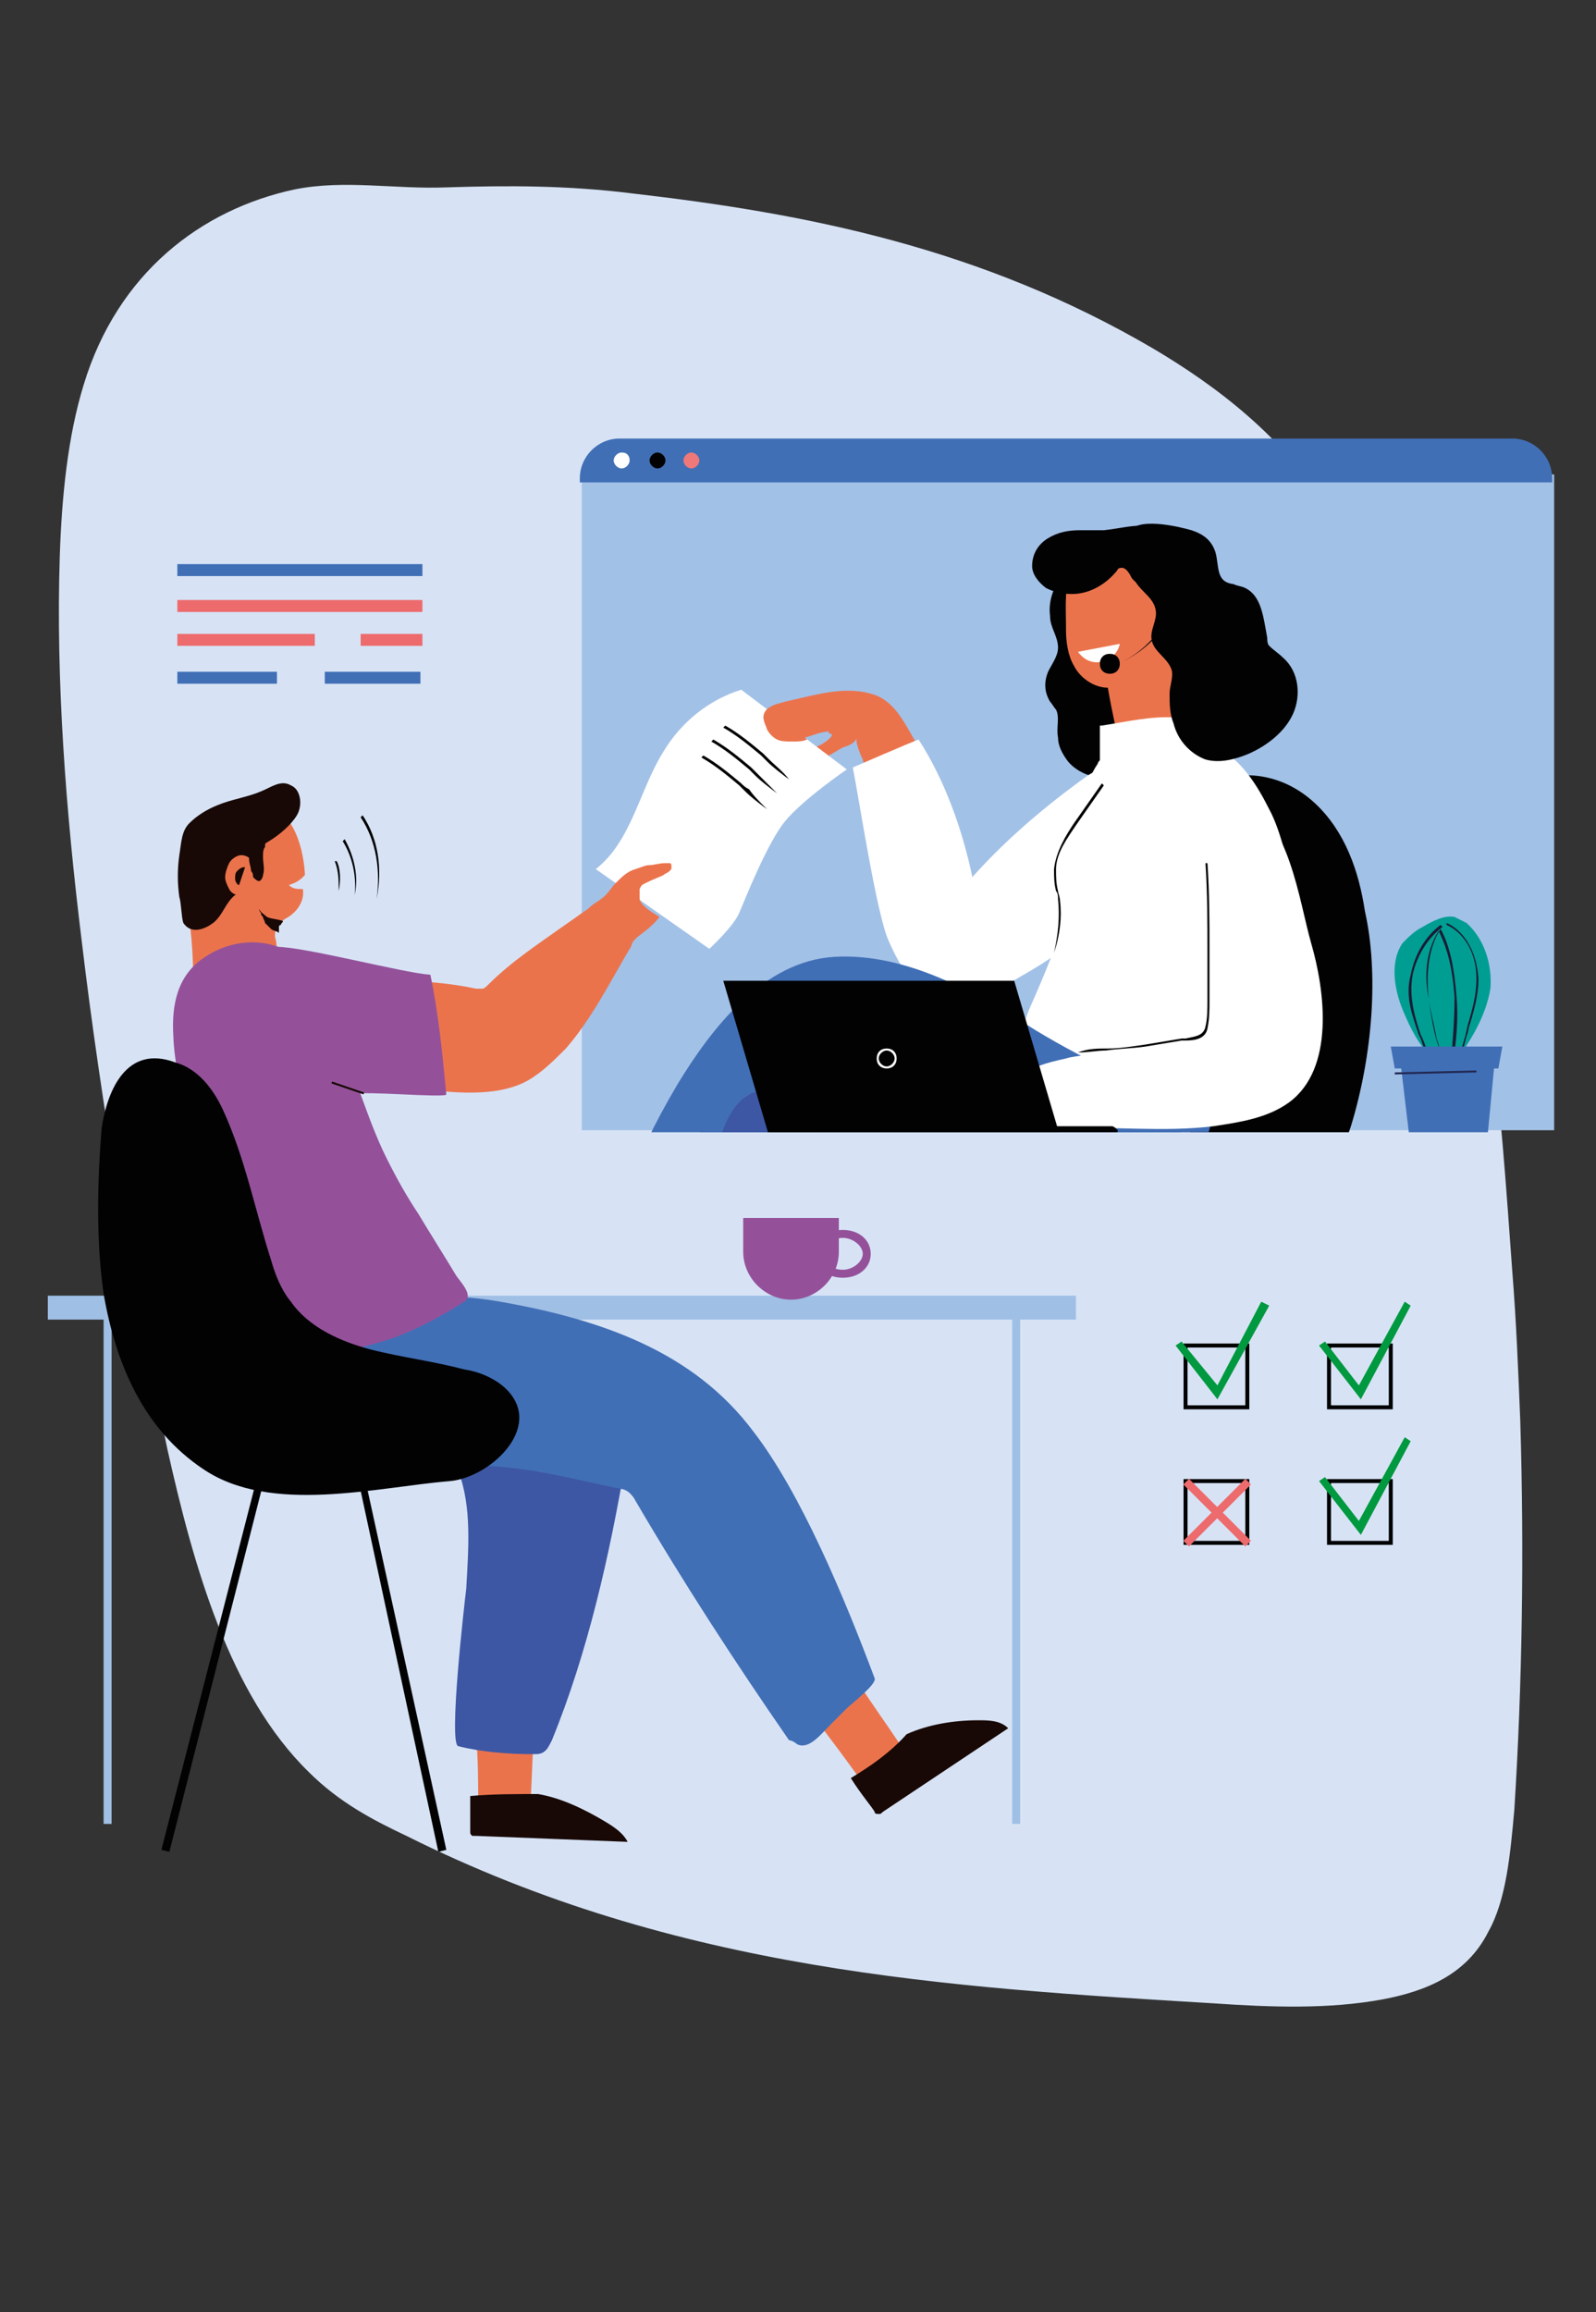 <?xml version="1.0" encoding="utf-8"?>
<!-- Generator: Adobe Illustrator 25.0.1, SVG Export Plug-In . SVG Version: 6.00 Build 0)  -->
<svg version="1.1" id="Capa_1" xmlns="http://www.w3.org/2000/svg" xmlns:xlink="http://www.w3.org/1999/xlink" x="0px" y="0px"
	 viewBox="0 0 80.1 116" style="enable-background:new 0 0 80.1 116;" xml:space="preserve">
<rect x="0" y="0" width="80.1" height="116" fill="#333333" stroke="none"/>
<style type="text/css">
	.st0{fill:#D7E3F5;}
	.st1{fill:#9FBFE5;}
	.st2{fill:#020203;}
	.st3{fill:#A2C1E7;}
	.st4{fill:#416FB6;}
	.st5{fill:#FFFFFF;}
	.st6{fill:#EF7879;}
	.st7{clip-path:url(#SVGID_2_);}
	.st8{fill:#EB734C;}
	.st9{fill:#ED6B6D;}
	.st10{fill:#3D57A4;}
	.st11{fill:#009E92;}
	.st12{fill:#191C36;}
	.st13{fill:#212852;}
	.st14{fill:#180906;}
	.st15{fill:#94519A;}
	.st16{fill:#00993F;}
</style>
<g>
	<path class="st0" d="M76.3,71.3c-0.1-2.5-0.2-5-0.4-7.5c-0.6-8.3-1.2-17.5-4-25.9c-1.3-3.9-3-8.8-5.1-12.2
		c-2.4-3.8-5.7-6.3-8.9-8.2c-8.7-5.1-17.5-6.8-26.2-7.8c-3.2-0.4-6.2-0.4-9.3-0.3c-2.6,0.1-5.1-0.4-7.6,0.1c-4.7,1-8.9,4.2-10.6,9.8
		c-0.8,2.6-1.1,5.6-1.2,8.6c-0.2,6.2,0.3,12.8,1.1,19.3c1,8.4,2.5,17,4.3,25.5c1.3,5.8,3.1,12.3,7.1,16.2c1.5,1.5,3.2,2.4,4.9,3.2
		c13.6,6.8,27.2,7.6,40.5,8.4c2.9,0.2,5.8,0.3,8.5-0.2c2.1-0.4,4.2-1.2,5.3-3.4c0.9-1.6,1.1-3.9,1.3-6.1
		C76.4,84.5,76.5,77.9,76.3,71.3z"/>
</g>
<g>
	<g>
		<g>
			<rect x="50.8" y="66.1" class="st1" width="0.4" height="25.4"/>
		</g>
		<g>
			<rect x="5.2" y="66.1" class="st1" width="0.4" height="25.4"/>
		</g>
		<g>
			<rect x="2.4" y="65" class="st1" width="51.6" height="1.2"/>
		</g>
	</g>
	<g>
		<g>
			<path class="st2" d="M17.8,44.9L17.8,44.9c0.1-0.9-0.1-1.9-0.6-2.7l0.1-0.1C17.8,43,18,44,17.8,44.9z"/>
		</g>
		<g>
			<path class="st2" d="M18.9,45.1L18.9,45.1c0.2-1.4,0-2.9-0.8-4.1l0.1-0.1C19,42.1,19.2,43.6,18.9,45.1z"/>
		</g>
		<g>
			<path class="st2" d="M17,44.7L17,44.7c0-0.5,0-1-0.2-1.5l0.1,0C17.1,43.6,17.1,44.2,17,44.7z"/>
		</g>
	</g>
	<g>
		<g>
			<g>
				<g>
					<rect x="29.2" y="23.8" class="st3" width="48.8" height="32.9"/>
				</g>
				<g>
					<path class="st4" d="M77.8,24.2H29.1V24c0-1.1,0.9-2,2-2h44.8c1.1,0,2,0.9,2,2V24.2z"/>
				</g>
				<g>
					<g>
						<path class="st5" d="M31.6,23.1c0,0.2-0.2,0.4-0.4,0.4c-0.2,0-0.4-0.2-0.4-0.4c0-0.2,0.2-0.4,0.4-0.4
							C31.5,22.7,31.6,22.9,31.6,23.1z"/>
					</g>
					<g>
						<path class="st2" d="M33.4,23.1c0,0.2-0.2,0.4-0.4,0.4c-0.2,0-0.4-0.2-0.4-0.4c0-0.2,0.2-0.4,0.4-0.4
							C33.2,22.7,33.4,22.9,33.4,23.1z"/>
					</g>
					<g>
						<path class="st6" d="M35.1,23.1c0,0.2-0.2,0.4-0.4,0.4c-0.2,0-0.4-0.2-0.4-0.4c0-0.2,0.2-0.4,0.4-0.4
							C34.9,22.7,35.1,22.9,35.1,23.1z"/>
					</g>
				</g>
			</g>
			<g>
				<defs>
					<rect id="SVGID_1_" x="29.2" y="23.8" width="48.8" height="33"/>
				</defs>
				<clipPath id="SVGID_2_">
					<use xlink:href="#SVGID_1_"  style="overflow:visible;"/>
				</clipPath>
				<g class="st7">
					<g>
						<path class="st2" d="M34.8,74.8c-0.3,1.6-2.1,2.5-2.6,4c0,0.1-0.1,0.3,0,0.4c0.1,0.4,0.7,0.3,1,0.1c1.1-0.6,2-1.6,2.5-2.8
							c0,0.5,0,0.9-0.1,1.4c0.2-0.1,0.5-0.1,0.8,0c0-1.5,0-3.1,0-4.6c0-0.3,0-0.6-0.1-0.8c-0.2-0.4-1-0.4-1.3,0
							C34.5,72.9,34.9,74.2,34.8,74.8z"/>
					</g>
					<g>
						<path class="st8" d="M41.6,36.8c0.5,0-0.4,0.6-0.5,0.6c-0.2,0.1-0.3,0.3-0.4,0.5c0,0,0,0,0,0.1c0,0,0,0,0.1,0.1
							c0.3,0.1,0.6,0,0.8-0.2c0.2-0.1,0.5-0.3,0.7-0.4c0.3-0.1,0.6-0.2,0.7-0.5c-0.1,0.2,0.2,0.9,0.3,1.1c0.1,0.4,0.1,0.8,0.2,1.2
							c0.1,0.8,0.1,1.6,0.2,2.3c0.4,1.9,0.9,3.6,1.8,5.3c0.4,0.7,0.8,1.4,1.5,1.7c0.7,0.3,1.6,0.2,2.4,0c2.2-0.5,4.5-1.5,6.1-3.2
							c0.6-0.7,1.5-1.6,1.4-2.6c0-0.7-0.5-1.3-1.1-1.7c-0.7-0.4-1.6-0.2-2.3,0c-0.6,0.2-1.1,0.5-1.6,0.9c-1.2,0.8-2.4,1.6-3.5,2.4
							c-0.6-0.5-0.7-1.6-0.8-2.4c-0.2-0.9-0.4-1.8-0.7-2.6c-0.2-0.7-0.5-1.4-0.9-2.1c-0.6-1-1.1-2.2-2.3-2.5
							c-1.4-0.4-2.9,0.1-4.3,0.4c-0.3,0.1-0.5,0.1-0.8,0.3c-0.2,0.1-0.4,0.4-0.4,0.6c0,0.2,0.1,0.4,0.3,0.6c0.5,0.5,1.2,0.5,1.9,0.3
							c0.4-0.1,0.8-0.3,1.2-0.3C41.6,36.8,41.6,36.8,41.6,36.8z"/>
					</g>
					<g>
						<polygon class="st9" points="45.5,86.3 45.1,86.2 53,61.8 58.1,61.5 58.1,61.7 60.4,86.2 60.1,86.3 57.8,61.9 53.3,62.2 
													"/>
					</g>
					<g>
						<path class="st2" d="M56,33.8c0-1.1-0.1-2.2-0.4-3.3c-0.1-0.4-0.3-0.8-0.4-1.2c-0.1-0.2,0-0.5-0.2-0.7
							c-0.4-0.6-1.1-0.2-1.5,0.1c-0.6,0.6-0.9,1.4-0.8,2.2c0,0.6,0.4,1,0.4,1.6c0,0.4-0.3,0.8-0.5,1.2c-0.2,0.5-0.2,1,0.1,1.5
							c0.1,0.1,0.2,0.3,0.3,0.4c0.2,0.4,0,0.9,0.1,1.4c0,0.4,0.2,0.8,0.5,1.2c0.5,0.6,1.5,1,2.3,0.7c0.9-0.3,1.2-1.4,1.1-2.3
							C56.9,35.6,56,34.8,56,33.8z"/>
					</g>
					<g>
						<path class="st2" d="M44.9,80.5c-0.3,1.4-0.6,2.7-0.8,4.1c0,0.1,0,0.3,0.1,0.4c0.2,0.2,0.5,0,0.6-0.3c0.7-1.1,1.2-2.4,1.3-3.7
							c0.2,0.6,0.4,1.1,0.6,1.7c0.3-0.1,0.6-0.3,0.9-0.4c-0.4-1.3-1-2.5-1.7-3.6c-0.2-0.3-0.4-0.7-0.7-0.9c-0.6-0.4-1.5-0.4-1.6,0.4
							C43.5,78.7,44.6,80.1,44.9,80.5z"/>
					</g>
					<g>
						<path class="st5" d="M57,43.1c0.3-0.9,0.4-1.9,0.3-2.8c-0.1-0.5-0.2-1-0.5-1.3c-0.6-0.7-1.6-0.5-2.2-0.1
							c-2.1,1.5-4.1,3.2-5.8,5.1c-0.5-2.4-1.4-4.9-2.7-6.9c-0.3,0.1-3.3,1.4-3.3,1.4c0.3,1.5,1.2,7.4,1.8,8.7
							c0.4,0.9,0.9,1.9,1.7,2.4c0.7,0.5,1.7,0.5,2.5,0.4c0.9-0.2,1.6-0.5,2.4-1c1.6-0.9,3.2-2,4.4-3.5C56.2,44.8,56.7,43.9,57,43.1z
							"/>
					</g>
					<g>
						<path class="st8" d="M53.5,31.6c0,0.6,0.1,1.3,0.4,1.8c0.3,0.6,1,1.1,1.7,1.1c0.2,1.2,0.5,2.4,0.7,3.6c0.1,0.7,0.5,1.2,1.3,1
							c1.1-0.2,1.4-1,1.4-1.9c-0.1-1.3,0.6-3.8,0.5-5.1c-0.1-1.2-0.7-1.9-1-3.1c-0.1-0.3-0.2-0.7-0.4-1c-0.5-0.8-1.7-1.1-2.6-0.8
							c-0.6,0.2-1.3,0.8-1.7,1.4c-0.4,0.7-0.3,1.9-0.3,2.8C53.5,31.4,53.5,31.5,53.5,31.6z"/>
					</g>
					<g>
						<path class="st2" d="M67.8,56.5c-1.4,4.3-4.6,7.7-8.8,9.4c-3.2,1.3-6.9,1.4-10.2,0.3c-2-0.6-9.3-3.7-4.7-6.2
							c1.7-0.9,3.9-1.7,5.8-2.3c1.9-0.5,3.4-1.3,4.5-2.9c1.2-1.7,1.8-3.7,2.3-5.7c0.4-1.8,0.8-3.5,1-5.3c0.3-1.9,1-3.7,2.9-4.5
							c1.9-0.8,3.9-0.4,5.4,1c1.5,1.4,2.2,3.4,2.5,5.4C69.2,48.8,68.9,52.9,67.8,56.5z"/>
					</g>
					<g>
						<path class="st5" d="M52.3,56.9c-1.2-2.4-1.6-4.2-0.5-6.6c1.2-2.7,2.2-5.5,2.8-8.4c0.3-1.5,0.4-6.2,3.2-4.9
							c1.7,0.8,3,2.4,3.6,4.1c0.9,2.5,0.7,5,0.7,7.6c0,2.6-0.7,5.2-2,7.5c-0.5,0.9-1.2,1.8-2.1,2.4c-0.8,0.6-1.9,0.9-2.9,0.7
							C53.7,59.1,52.9,58.1,52.3,56.9z"/>
					</g>
					<g>
						<path class="st10" d="M59,59.1c-0.1,0.2-0.2,0.4-0.3,0.7c-0.7,1.2-2,1.9-3.2,2.5c-3.7,1.7-7.2,1.7-10.8-0.1
							c-0.8-0.4-1.7-0.9-2.4-1.4c-0.3-0.2-0.6,0.1-0.5,0.4c0.3,0.8,0.4,1.7,0.6,2.3c0.6,1.7,1.1,3.3,1.7,5C45,71.9,46,75.2,47,78.6
							c0.1,0.5-2.1,1.9-2.5,2c-0.5,0.2-6.5-8.9-6.9-9.9c-1.6-3.1-3-6.9-3-10.4c0-3.4,1.5-7.1,4.6-8.6c4.7-2.3,11.7,0.1,16.1,1.7
							c0.8,0.3,1.5,0.6,2.2,1.1c0.5,0.3,1.1,0.7,1.4,1.3C59.5,56.9,59.5,58.1,59,59.1z"/>
					</g>
					<g>
						<path class="st4" d="M52,51.7c-3-1.9-6.5-3.9-10.1-3.7c-3.6,0.2-6.2,3.6-7.9,6.4c-2.2,3.7-3.8,7.8-4.5,12
							c-0.1,0.8-0.2,1.6,0.1,2.3c0.4,1,1.5,1.4,2.5,1.6c1,0.2,2.2,0.7,3.2,0.8c0.4,0,0.8,0,1.2-0.1c0.8-0.1,1,0,1.4-0.6
							c0.4-0.5,0.4-1.7,0.5-2.3c0.3-1.5,0.5-3,0.7-4.5c0.3-2.1,0.4-5.4,1.7-7.1c3.3,1.9,5.9,4.5,9.4,6.1c1.6,0.7,3.4,0.2,5-0.3
							c2-0.7,3.9-2.2,4.9-4.1c0.5-0.9,0.7-2,1-3C58,55,54.5,53.2,52,51.7z"/>
					</g>
					<g>
						<path class="st10" d="M38.9,72.7c-1.4-2.8-2.4-5.8-3-8.9c-0.4-2.1-0.4-4.5,0.2-6.5c0.2-0.8,0.6-1.7,1.2-2.2
							c0.2-0.1,0.4-0.3,0.6-0.3c0.3-0.1,0.6,0,0.9,0.1c1.4,0.5,2.3,2,3,3.4c-1.4,0.8-0.4,4.3-0.2,5.6c0.3,2.1,0.5,4.3,0.6,6.4
							c0.1,1.3,0,2.8-1,3.8"/>
					</g>
					<g>
						<path class="st5" d="M59.3,45.1c-0.1-1.7,0.1-6.4,3.1-5c2.3,1,2.8,5.1,3.4,7.2c0.7,2.4,1.2,6.3-1.1,8c-1.1,0.8-2.5,1-3.8,1.2
							c-2.5,0.3-5,0-7.6,0.1c-0.7,0-2.4,0.5-2.8-0.2c-0.4-0.7-0.1-1.7,0.5-2.2c0.7-0.7,1.6-0.9,2.5-1.1c0.3-0.1,0.6-0.1,1-0.2
							c1.9-0.3,3.8-0.6,5.7-0.8c0.1-1.2-0.3-2.3-0.5-3.4C59.5,47.4,59.3,46.3,59.3,45.1z"/>
					</g>
					<g>
						<path class="st5" d="M58.8,48.9c2.2-0.6,4.5,2.1,6.8,2c-0.1-2.5-0.7-8.1-1.9-10.3c-0.6-1.2-1.3-2.3-2.4-3
							c-0.8-0.5-2.4-1-3.3-0.4c-0.8,0.6-0.5,2.4-0.5,3.3C57.6,43.4,58,46.2,58.8,48.9z"/>
					</g>
					<g>
						<path class="st5" d="M54,42.2c0.2-1.4,0.3-2.7,1.1-3.9c0-0.1,0.1-0.1,0.1-0.2c0-0.1,0-0.1,0-0.2c0-0.4,0-0.9,0-1.3
							c0-0.1,0-0.1,0-0.2c0,0,0.1,0,0.1,0c1.3-0.2,2.5-0.5,3.8-0.4c0,0.5,0.3,0.9,0.7,1.1c0.4,0.2,0.9,0.4,1.3,0.6
							c0.5,0.2,1,0.6,1.3,1c0.1,0.2,0.3,0.4,0.3,0.6c0.1,0.4-0.1,0.8-0.3,1.1c-0.5,0.6-1.2,1.1-1.7,1.7c-0.6,0.6-1.3,1.1-2,1.6
							c-0.9,0.5-1.9,1-2.9,0.9C55,44.3,53.8,43.2,54,42.2z"/>
					</g>
					<g>
						<path class="st2" d="M57.7,26.4c-0.8-0.1-1.4,0.1-2.3,0.2c-0.4,0-0.8,0-1.2,0c-0.6,0-1.1,0.1-1.6,0.4
							c-0.5,0.3-0.8,0.8-0.8,1.4c0,0.4,0.3,0.8,0.7,1.1c0.4,0.2,0.8,0.3,1.3,0.3c0.8,0,1.6-0.4,2.2-1.1c0.1-0.1,0.1-0.2,0.2-0.2
							c0.3-0.1,0.5,0.3,0.6,0.5c0.3,0.4,1.2,0.8,1.6,0.3c0.3-0.3,0.3-1.4,0.3-1.8c0-0.4,0-0.8-0.3-1c-0.2-0.1-0.3-0.1-0.5-0.1
							C57.9,26.4,57.8,26.4,57.7,26.4z"/>
					</g>
					<g>
						<path class="st2" d="M62.5,29.5c-0.2-0.1-0.4-0.1-0.6-0.2c-0.9-0.1-0.7-0.9-0.9-1.6c-0.2-0.6-0.6-0.9-1.2-1.1
							c-0.7-0.2-2.1-0.5-2.8-0.2c-0.6,0.4-0.5,1.2-0.4,1.8c0.1,0.3,0.2,0.7,0.4,1c0.3,0.5,0.9,0.8,1,1.4c0.1,0.5-0.3,1-0.2,1.5
							c0.1,0.6,0.8,0.9,1,1.5c0.1,0.4-0.1,0.8-0.1,1.2c0,0.5,0,1,0.2,1.5c0.2,0.8,0.8,1.5,1.6,1.8c0.7,0.2,1.5,0,2.2-0.3
							c0.9-0.4,1.8-1.1,2.2-2c0.4-0.9,0.3-2.1-0.5-2.8c-0.2-0.2-0.5-0.4-0.7-0.6c-0.1-0.1-0.1-0.3-0.1-0.4
							C63.4,30.9,63.3,29.9,62.5,29.5z"/>
					</g>
					<g>
						<path class="st5" d="M54.1,32.7c0.3,0.4,0.7,0.6,1.2,0.5c0.4-0.1,0.8-0.4,0.9-0.9"/>
					</g>
					<g>
						<g>
							<path class="st2" d="M55.8,56.5H38.9c-0.2,0-0.3,0.2-0.2,0.3l0,0c0,0.1,0.1,0.2,0.2,0.2h16.9c0.1,0,0.3-0.1,0.3-0.3
								c0,0,0,0,0,0C56,56.6,55.9,56.5,55.8,56.5z"/>
						</g>
						<g>
							<polygon class="st2" points="53.2,57 38.6,57 36.3,49.2 50.9,49.2 							"/>
						</g>
						<g>
							<path class="st5" d="M44.5,53.6c-0.3,0-0.5-0.2-0.5-0.5s0.2-0.5,0.5-0.5c0.3,0,0.5,0.2,0.5,0.5S44.8,53.6,44.5,53.6z
								 M44.5,52.7c-0.2,0-0.4,0.2-0.4,0.4c0,0.2,0.2,0.4,0.4,0.4c0.2,0,0.4-0.2,0.4-0.4C44.9,52.9,44.7,52.7,44.5,52.7z"/>
						</g>
					</g>
					<g>
						<path class="st2" d="M56.1,33.3L56.1,33.3c1.4-0.6,2.5-1.9,2.9-3.3l0.1,0C58.7,31.5,57.5,32.7,56.1,33.3z"/>
					</g>
					<g>
						<path class="st2" d="M56.2,33.3c0,0.3-0.2,0.5-0.5,0.5c-0.3,0-0.5-0.2-0.5-0.5c0-0.3,0.2-0.5,0.5-0.5
							C56,32.8,56.2,33,56.2,33.3z"/>
					</g>
					<g>
						<path class="st2" d="M52.9,47.8L52.9,47.8c0.2-0.9,0.3-1.8,0.2-2.7c0-0.1,0-0.3-0.1-0.4c-0.1-0.4-0.1-0.7-0.1-1.1
							c0.1-0.9,0.6-1.7,1-2.3l1.4-2l0.1,0.1l-1.4,2c-0.4,0.6-1,1.4-1,2.2c0,0.4,0,0.7,0.1,1.1c0,0.1,0.1,0.3,0.1,0.5
							C53.3,46,53.2,46.9,52.9,47.8z"/>
					</g>
					<g>
						<path class="st2" d="M54.1,52.8L54.1,52.8c0.5-0.2,1-0.2,1.5-0.2c0.6,0,1.2-0.1,1.9-0.2c0.6-0.1,1.2-0.2,1.8-0.3
							c0.1,0,0.1,0,0.2,0c0.4-0.1,0.9-0.1,1-0.6c0.1-0.4,0.1-0.9,0.1-1.3c0-0.1,0-0.2,0-0.3c0-0.7,0-1.5,0-2.2c0-1.4,0-2.9-0.1-4.4
							l0.1,0c0.1,1.5,0.1,2.9,0.1,4.4c0,0.7,0,1.5,0,2.2c0,0.1,0,0.2,0,0.3c0,0.5,0,0.9-0.1,1.4c-0.1,0.5-0.6,0.6-1.1,0.6
							c-0.1,0-0.1,0-0.2,0c-0.6,0.1-1.2,0.2-1.8,0.3c-0.7,0.1-1.3,0.1-2,0.2C55.1,52.7,54.6,52.8,54.1,52.8z"/>
					</g>
				</g>
				<g class="st7">
					<g>
						<g>
							<path class="st11" d="M70.5,50.9c-0.5-1.1-0.8-2.6-0.1-3.6c0.3-0.3,0.6-0.6,1-0.8c0.5-0.3,1.1-0.6,1.6-0.5
								c0.2,0.1,0.4,0.2,0.6,0.3c0.9,0.8,1.3,2.1,1.2,3.3c-0.2,1.2-0.8,2.3-1.5,3.3c-0.7,0.9-0.9,1-1.5,0.1
								C71.2,52.4,70.8,51.6,70.5,50.9z"/>
						</g>
						<g>
							<path class="st12" d="M72.6,54.5L72.6,54.5C72.6,54.5,72.6,54.5,72.6,54.5c-0.7-0.7-1-1.5-1.3-2.4l-0.1-0.2
								c-0.3-0.9-0.7-1.9-0.4-3c0.2-1,0.7-1.9,1.5-2.5l0.1,0.1c-0.8,0.6-1.3,1.5-1.5,2.4c-0.2,1.1,0.1,2.1,0.4,3l0.1,0.2
								c0.3,0.8,0.6,1.6,1.1,2.2c0-0.1,0-0.2,0-0.3c0-0.1,0-0.3,0-0.4c-0.1-0.2-0.1-0.5-0.2-0.8c0-0.1,0-0.2-0.1-0.3l-0.1-0.3
								c-0.2-0.7-0.3-1.4-0.4-2.1c-0.1-1-0.1-2.4,0.6-3.5l0-0.1l0,0.1c0.5,0.9,0.7,2.1,0.8,3.4c0.1,1.1,0,2.2-0.2,3.5l-0.1,0
								c0.1-1.2,0.2-2.3,0.2-3.5c-0.1-1.3-0.3-2.3-0.8-3.3c-0.7,1.1-0.7,2.4-0.5,3.4c0.1,0.7,0.3,1.4,0.4,2l0.1,0.3
								c0,0.1,0.1,0.2,0.1,0.3c0.1,0.2,0.1,0.5,0.2,0.7c0,0.1,0,0.2,0,0.4C72.6,54.1,72.6,54.4,72.6,54.5L72.6,54.5z"/>
						</g>
						<g>
							<path class="st12" d="M72.8,54.9L72.8,54.9c0.2-0.9,0.4-1.8,0.7-2.8c0.1-0.3,0.1-0.5,0.2-0.8c0.2-0.7,0.4-1.4,0.4-2.2
								c0-1.5-0.8-2.4-1.5-2.7l0-0.1c0.7,0.3,1.5,1.2,1.6,2.8c0,0.8-0.2,1.5-0.4,2.2c-0.1,0.2-0.1,0.5-0.2,0.7
								C73.3,53.1,73.1,54,72.8,54.9z"/>
						</g>
						<g>
							<g>
								<path class="st4" d="M74.3,57.8H71c-0.1,0-0.2-0.1-0.2-0.2l-0.5-4.2h4.7l-0.4,4.2C74.5,57.7,74.4,57.8,74.3,57.8z"/>
							</g>
							<g>
								<polygon class="st4" points="75.2,53.6 70,53.6 69.8,52.5 75.4,52.5 								"/>
							</g>
						</g>
					</g>
					<g>
						<polygon class="st13" points="70,53.9 70,53.8 74.1,53.7 74.1,53.8 						"/>
					</g>
				</g>
				<g class="st7">
					<rect x="28.5" y="57.3" class="st2" width="52.2" height="0.4"/>
				</g>
			</g>
		</g>
	</g>
	<g>
		<path class="st5" d="M37.2,34.6c-1.6,0.5-3,1.6-3.9,3.1c-1.2,1.9-1.6,4.5-3.4,5.9l5.7,4c0,0,1.2-1.1,1.5-1.8
			c0.3-0.7,1.4-3.5,2.3-4.6c0.9-1.1,3.1-2.6,3.1-2.6L37.2,34.6z"/>
	</g>
	<g>
		<path class="st2" d="M39.6,39.1c-0.4-0.3-0.8-0.6-1.1-0.9c-0.1-0.1-0.2-0.2-0.3-0.3c-0.6-0.5-1.2-1-1.9-1.4l0.1-0.1
			c0.7,0.4,1.3,0.9,1.9,1.4c0.1,0.1,0.2,0.2,0.3,0.3C38.9,38.4,39.3,38.7,39.6,39.1L39.6,39.1z"/>
	</g>
	<g>
		<path class="st2" d="M39,39.8c-0.4-0.3-0.8-0.6-1.1-0.9c-0.1-0.1-0.2-0.2-0.3-0.3c-0.6-0.5-1.2-1-1.9-1.4l0.1-0.1
			c0.7,0.4,1.3,0.9,1.9,1.4c0.1,0.1,0.2,0.2,0.3,0.3C38.3,39.1,38.6,39.4,39,39.8L39,39.8z"/>
	</g>
	<g>
		<path class="st2" d="M38.5,40.6c-0.4-0.3-0.8-0.6-1.1-0.9c-0.1-0.1-0.2-0.2-0.3-0.3c-0.6-0.5-1.2-1-1.9-1.4l0.1-0.1
			c0.7,0.4,1.3,0.9,1.9,1.4c0.1,0.1,0.2,0.2,0.4,0.3C37.8,39.9,38.1,40.2,38.5,40.6L38.5,40.6z"/>
	</g>
	<g>
		<g>
			<g>
				<path class="st8" d="M45.3,87.7c-0.7,0.5-1.4,1-2.1,1.6c-0.8-1.1-1.6-2.2-2.4-3.2c-0.4-0.6-0.9-1.2-0.8-1.9
					c0.1-0.5,0.5-0.9,0.9-1.1c1.2-0.4,1.5,0.4,2.1,1.2C43.7,85.4,44.5,86.5,45.3,87.7z"/>
			</g>
			<g>
				<path class="st14" d="M49.1,86.3c-1.2,0-2.5,0.2-3.6,0.7c-0.8,0.9-1.8,1.6-2.8,2.2c0.5,0.8,1.1,1.5,1.2,1.7
					c0,0.1,0.1,0.1,0.2,0.1c0.1,0,0.1,0,0.2-0.1c2.1-1.4,4.2-2.8,6.3-4.2C50.2,86.3,49.6,86.3,49.1,86.3z"/>
			</g>
		</g>
		<g>
			<g>
				<path class="st8" d="M26.6,90.7c-0.9,0-1.8,0-2.6,0c0-1.2,0-2.4-0.1-3.5c0-0.6,0-1.3,0.5-1.8c0.3-0.3,0.9-0.4,1.4-0.3
					c1.2,0.3,1,1.1,1,1.9C26.7,88.3,26.7,89.5,26.6,90.7z"/>
			</g>
			<g>
				<path class="st14" d="M30.4,91.4c-1-0.6-2.2-1.2-3.4-1.4c-1.1,0-2.3,0-3.4,0.1c0,0.9,0,1.7,0,1.8c0,0.1,0,0.1,0.1,0.2
					c0,0,0.1,0,0.2,0c2.5,0.1,5.1,0.2,7.6,0.3C31.3,92,30.9,91.7,30.4,91.4z"/>
			</g>
		</g>
		<g>
			<path class="st8" d="M13.9,48c0,0.7,0,1.3,0.1,2c0,1-0.2,1.8-1.3,1.9c-1.8,0.1-3-0.8-3-2.5c0-1.5-0.1-3-0.4-4.5c0,0,0-0.1,0-0.1
				C9,43.4,8.9,42.2,10,41.2c0.5-0.4,1.2-0.7,1.8-0.9c0.4-0.1,0.8-0.2,1.1-0.1c1.7,0.2,2.3,2.1,2.4,3.6c0,0,0,0.1,0,0.1
				c0,0-0.1,0.1-0.1,0.1c-0.2,0.2-0.4,0.3-0.7,0.4c0.2,0.2,0.4,0.2,0.7,0.2c0.1,0.6-0.3,1.2-0.9,1.5c-0.1,0.1-0.2,0.1-0.3,0.2
				c-0.2,0.2-0.2,0.5-0.2,0.7C13.9,47.3,13.9,47.7,13.9,48z"/>
		</g>
		<g>
			<path class="st10" d="M19.1,72.2c1.4,0.4,3.3-0.1,3.9,1.6c0.7,1.8,0.5,4,0.4,5.9c-0.1,0.8-0.9,7.8-0.4,7.9
				c1.2,0.3,2.5,0.4,3.8,0.4c0.2,0,0.4,0,0.6-0.2c0.1-0.1,0.2-0.3,0.3-0.5c1.8-4.4,2.9-9.3,3.7-14c0.1-0.7,0.2-1.5,0.1-2.2
				c-0.2-1.5-1.4-2.6-2.8-3.1c-0.8-0.3-1.7-0.4-2.6-0.7c-1.3-0.4-2.5-1-3.8-1.3c-1.8-0.4-3.3,0.1-5,0.5c-1.5,0.3-3,0.8-4.3,1.6
				c-0.8,0.5-1.7,1.3-1.5,2.3c0.1,0.5,0.5,1,0.9,1.3c0.5,0.3,1,0.4,1.6,0.4c1.2,0.1,2.4-0.1,3.6-0.1C18.1,71.9,18.6,72.1,19.1,72.2z
				"/>
		</g>
		<g>
			<path class="st4" d="M40,87.5c0.6,0.3,1.2-0.5,1.7-1c0.2-0.2,0.4-0.4,0.6-0.6c0.1-0.1,0.1-0.1,0.2-0.2c0.2-0.2,1.5-1.2,1.4-1.5
				c-1.5-4-3.7-9.3-6.1-12.4c-3-4-7.6-5.6-12.7-6.5c-2.8-0.5-5.6-0.2-8.4-0.1c-1.1,0-1.7-0.2-2.5,0.6c-0.6,0.7-1,1.7-1,2.7
				c0,1.4,0.7,2.8,1.8,3.6c1,0.7,2.2,0.9,3.3,1.1c2.3,0.3,4.7,0.2,7,0.4c2.1,0.2,3.9,0.7,5.9,1.1c0.1,0,0.3,0.1,0.4,0.2
				c0.1,0.1,0.2,0.2,0.3,0.4c2.4,4.1,5,8.1,7.7,12C39.7,87.3,39.9,87.4,40,87.5z"/>
		</g>
		<g>
			<polygon class="st2" points="8.5,92.9 8.1,92.8 13.5,71.8 17.8,71.6 17.8,71.8 22.4,92.8 22,92.9 17.5,72 13.8,72.1 			"/>
		</g>
		<g>
			<path class="st15" d="M16.2,67.9c1.2-0.1,2.4-0.4,3.6-0.8c1.3-0.5,2.4-1.1,3.5-1.8c0.5-0.3-0.2-1-0.4-1.3c-0.6-1-1.3-2.1-1.9-3.1
				c-0.6-0.9-1.1-1.8-1.6-2.8c-0.5-1-0.9-2.1-1.3-3.2c-0.4-1-0.8-2-1.1-3.1c-0.3-0.8-0.5-1.7-0.9-2.4c-0.5-0.7-1-1.3-1.7-1.7
				c-1.3-0.7-2.9-0.5-4.1,0.3c-1.4,0.9-1.7,2.4-1.6,4c0.1,2.7,1.3,5.2,2.5,7.7c1.3,2.5,2.7,4.9,4.2,7.3
				C15.6,67.3,15.9,67.6,16.2,67.9z"/>
		</g>
		<g>
			<path class="st2" d="M5.2,64.9c0.6,3.5,2,6.8,5,8.8c3.4,2.3,8.7,0.9,12.4,0.6c2.1-0.2,4.9-2.9,2.6-4.8c-0.5-0.4-1.2-0.7-1.9-0.8
				c-1.5-0.4-3.1-0.6-4.7-1c-1.5-0.4-3.1-1.1-4-2.4c-0.5-0.6-0.8-1.4-1-2.1c-0.8-2.5-1.3-5.1-2.4-7.5c-0.5-1.1-1.3-2.1-2.4-2.4
				c-2.4-0.9-3.4,1.3-3.7,3.3C4.9,59.1,4.8,62.1,5.2,64.9z"/>
		</g>
		<g>
			<path class="st14" d="M9,42.9c0.1-0.6,0.1-1.2,0.5-1.6c0.4-0.4,0.9-0.7,1.4-0.9c0.7-0.3,1.5-0.4,2.2-0.7c0.5-0.2,1-0.6,1.5-0.3
				c0.5,0.2,0.6,1,0.3,1.5c-0.3,0.5-0.9,1-1.4,1.3c-0.3,0.2-0.6,0.3-0.8,0.5c-0.2,0.4,0,0.8-0.1,1.2c-0.1,0.4-0.5,0.7-0.8,1
				c-0.5,0.4-0.6,1-1.1,1.4c-0.4,0.3-1.1,0.6-1.5,0C9.1,46,9.1,45.3,9,45C8.9,44.3,8.9,43.6,9,42.9z"/>
		</g>
		<g>
			<path class="st8" d="M12.1,42.9c-0.2,0-0.5,0.2-0.6,0.4c-0.1,0.2-0.2,0.5-0.2,0.7c0,0.2,0.1,0.4,0.2,0.6c0.1,0.2,0.3,0.3,0.5,0.3
				c0.3,0,0.7-0.3,0.8-0.6C13,43.9,12.8,42.9,12.1,42.9z"/>
		</g>
		<g>
			<path class="st14" d="M12.3,43.5c-0.2,0-0.3,0.1-0.4,0.2c-0.1,0.1-0.1,0.2-0.1,0.4c0,0.1,0.1,0.3,0.2,0.3"/>
		</g>
		<g id="XMLID_6_">
			<g id="XMLID_7_">
				<g id="XMLID_8_">
					<g id="XMLID_9_">
						<g>
							<path class="st8" d="M33.3,43.9c0.1-0.1,0.2-0.1,0.3-0.2c0.1-0.1,0.1-0.1,0.1-0.2c0-0.1,0-0.2-0.1-0.2c-0.1,0-0.1,0-0.2,0
								c-0.3,0-0.6,0.1-0.8,0.1c-0.2,0-0.4,0.1-0.7,0.2c-0.4,0.1-0.7,0.4-1,0.7c-0.2,0.2-0.3,0.4-0.5,0.6c-0.3,0.3-0.6,0.4-0.9,0.7
								c-0.3,0.2-0.7,0.5-1,0.7c-1.4,1-2.8,1.9-4,3.1c-0.1,0.1-0.2,0.2-0.3,0.2c-0.1,0-0.2,0-0.3,0c-1.4-0.3-2.8-0.4-4.3-0.4
								c-0.4,0-0.9,0-1.3,0.2c-0.3,0.2-0.5,0.5-0.6,0.8c-0.4,0.7-0.6,1.5-0.6,2.3c0,0.6,0.3,1.7,1,2c0.7,0.3,1.9,0,2.7,0.1
								c1.8,0.2,4.1,0.5,5.7-0.4c0.7-0.4,1.3-1,1.9-1.6c1.3-1.5,2.2-3.3,3.2-5c0.1-0.1,0.1-0.3,0.2-0.4c0.1-0.1,0.2-0.2,0.2-0.2
								c0.4-0.3,0.8-0.6,1.1-1c-0.3-0.2-0.9-0.5-1-0.9c0-0.2,0-0.3,0-0.5c0.1-0.2,0.1-0.2,0.3-0.3C32.8,44.1,33.1,44,33.3,43.9z"/>
						</g>
					</g>
				</g>
			</g>
		</g>
		<g>
			<path class="st15" d="M17.9,54.9c0.1-0.2,4.5,0.2,4.5,0c-0.2-2.1-0.4-4.1-0.8-6c-1.4-0.1-6.3-1.4-7.7-1.4c-0.8,0-0.5,0.4-1.1,0.8
				c-1,0.6-1.2,2-0.7,3c0.5,1.1,1.7,1.8,2.7,2.4c0.5,0.3,1.2,0.5,1.8,0.7C16.7,54.4,17.4,54.8,17.9,54.9z"/>
		</g>
		<g>
			<path class="st14" d="M13.4,46c-0.1-0.1-0.3-0.2-0.4-0.4c0,0,0,0,0,0c0,0,0,0.1,0.1,0.2c0,0.1,0,0.1,0.1,0.2
				c0,0.1,0.1,0.2,0.1,0.3c0.1,0.1,0.2,0.2,0.3,0.3c0.1,0.1,0.3,0.1,0.4,0.2c0-0.1,0-0.2,0-0.3c0,0,0-0.1,0.1-0.1
				c0-0.1,0.1-0.1,0.1-0.2C13.9,46.1,13.6,46.1,13.4,46z"/>
		</g>
		<g>
			<path class="st14" d="M13.2,43c0,0.3,0.1,0.6,0,0.9c0,0.1-0.1,0.3-0.2,0.3c-0.1,0-0.2-0.1-0.3-0.2c0-0.1,0-0.2-0.1-0.3
				c0-0.2-0.1-0.4-0.1-0.6c0-0.4,0.2-0.8,0.6-0.9c0.3-0.1,0.2,0.1,0.2,0.3C13.2,42.6,13.2,42.8,13.2,43z"/>
		</g>
		<g>
			
				<rect x="17.4" y="53.8" transform="matrix(0.324 -0.946 0.946 0.324 -39.899 53.38)" class="st14" width="0.1" height="1.7"/>
		</g>
	</g>
	<g>
		<g>
			<g>
				<g>
					<path class="st15" d="M39.7,65.2L39.7,65.2c-1.3,0-2.4-1.1-2.4-2.4v-1.7h4.8v1.7C42.1,64.1,41,65.2,39.7,65.2z"/>
				</g>
				<g>
					<path class="st15" d="M42.3,64.1c-0.8,0-1.4-0.5-1.4-1.2s0.6-1.2,1.4-1.2c0.8,0,1.4,0.5,1.4,1.2S43.1,64.1,42.3,64.1z
						 M42.3,62.1c-0.5,0-1,0.4-1,0.8s0.4,0.8,1,0.8c0.5,0,1-0.4,1-0.8S42.8,62.1,42.3,62.1z"/>
				</g>
			</g>
		</g>
	</g>
	<g>
		<path class="st8" d="M38.8,35.4c-0.1,0.1-0.3,0.1-0.4,0.3c-0.2,0.3,0,0.6,0.1,0.9c0.1,0.2,0.3,0.4,0.5,0.5
			c0.2,0.1,0.5,0.1,0.8,0.1c0.2,0,0.5,0,0.7-0.1"/>
	</g>
	<g>
		<g>
			<g>
				<path class="st2" d="M62.7,70.7h-3.3v-3.3h3.3V70.7z M59.6,70.5h2.9v-2.9h-2.9V70.5z"/>
			</g>
			<g>
				<polygon class="st16" points="61.1,70.2 59,67.5 59.3,67.3 61.1,69.5 63.3,65.3 63.7,65.5 				"/>
			</g>
		</g>
		<g>
			<g>
				<path class="st2" d="M62.7,77.5h-3.3v-3.3h3.3V77.5z M59.6,77.3h2.9v-2.9h-2.9V77.3z"/>
			</g>
			<g>
				
					<rect x="58.9" y="75.7" transform="matrix(0.707 -0.707 0.707 0.707 -35.771 65.42)" class="st9" width="4.4" height="0.4"/>
			</g>
			<g>
				
					<rect x="60.9" y="73.7" transform="matrix(0.707 -0.707 0.707 0.707 -35.771 65.42)" class="st9" width="0.4" height="4.4"/>
			</g>
		</g>
		<g>
			<g>
				<path class="st2" d="M69.9,70.7h-3.3v-3.3h3.3V70.7z M66.8,70.5h2.9v-2.9h-2.9V70.5z"/>
			</g>
			<g>
				<polygon class="st16" points="68.3,70.2 66.2,67.5 66.5,67.3 68.2,69.5 70.5,65.3 70.8,65.5 				"/>
			</g>
		</g>
		<g>
			<g>
				<path class="st2" d="M69.9,77.5h-3.3v-3.3h3.3V77.5z M66.8,77.3h2.9v-2.9h-2.9V77.3z"/>
			</g>
			<g>
				<polygon class="st16" points="68.3,77 66.2,74.3 66.5,74.1 68.2,76.3 70.5,72.1 70.8,72.3 				"/>
			</g>
		</g>
	</g>
	<g>
		<g>
			<rect x="8.9" y="28.3" class="st4" width="12.3" height="0.6"/>
		</g>
		<g>
			<rect x="8.9" y="30.1" class="st9" width="12.3" height="0.6"/>
		</g>
		<g>
			<rect x="8.9" y="31.8" class="st9" width="6.9" height="0.6"/>
		</g>
		<g>
			<rect x="8.9" y="33.7" class="st4" width="5" height="0.6"/>
		</g>
		<g>
			<rect x="16.3" y="33.7" class="st4" width="4.8" height="0.6"/>
		</g>
		<g>
			<rect x="18.1" y="31.8" class="st9" width="3.1" height="0.6"/>
		</g>
	</g>
</g>
</svg>
